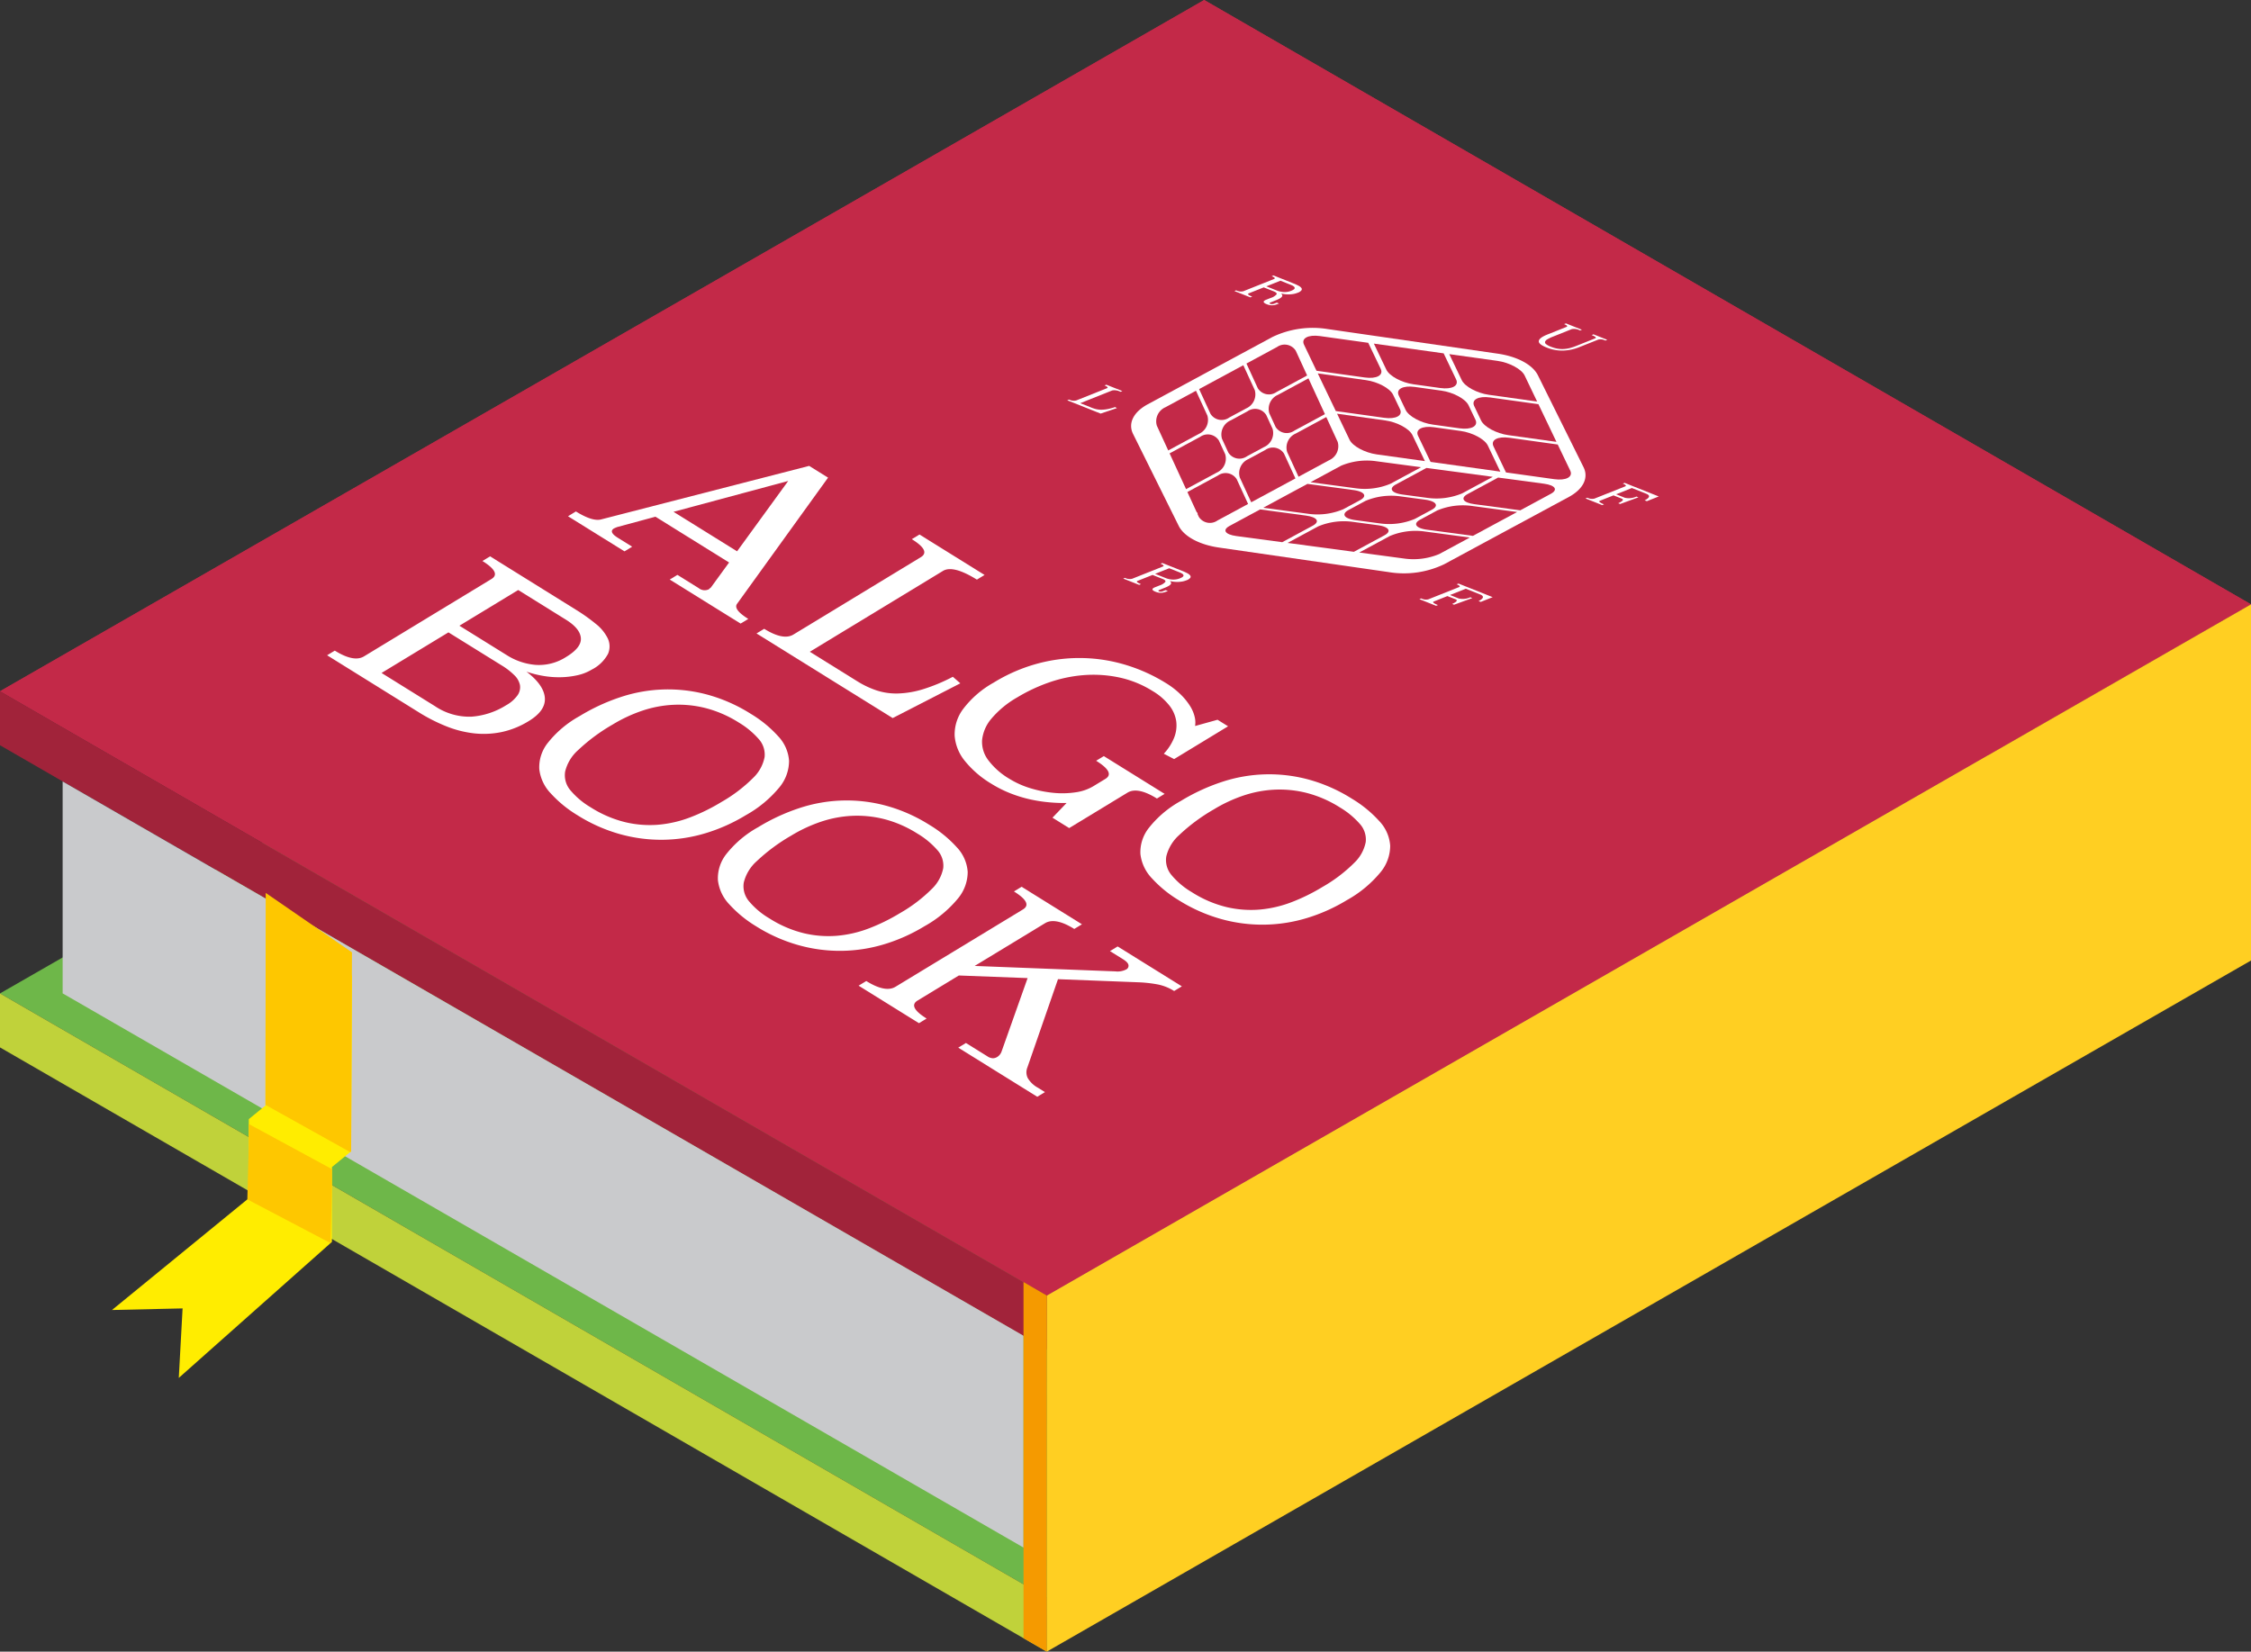 <svg xmlns="http://www.w3.org/2000/svg" width="327.132" height="240.064">
  <rect width="100%" height="100%" fill="#333333" stroke="none"/>
  <g data-name="Group 3555">
    <g data-name="Group 299">
      <g data-name="Group 298">
        <path data-name="Path 782" d="M152.138 232.236 0 144.392 175 43.92l152.132 87.847Z" fill="#6eb749"/>
        <path data-name="Path 783" d="m152.138 232.236-.013 7.827L0 152.239v-7.847Z" fill="#c0d23a"/>
        <path data-name="Path 784" d="M152.138 188.319 0 100.472 175 0l152.137 87.844Z" fill="#c32948"/>
        <path data-name="Path 785" d="M152.138 188.319 0 100.472 175 0l152.137 87.844Z" fill="#c32948"/>
        <path data-name="Path 786" d="m152.138 188.316-.013 7.827L0 108.319v-7.847Z" fill="#a1233a"/>
        <path data-name="Path 787" d="m152.137 188.315-.013 51.748 175.008-100.455V87.841Z" fill="#ffcf22"/>
        <path data-name="Path 788" d="M148.744 194.149v30.788L9.103 144.384v-30.8Z" fill="#c9cacc"/>
        <path data-name="Path 789" d="m152.137 188.316-.013 51.748-3.379-1.955v-51.768Z" fill="#f59a00"/>
      </g>
    </g>
    <path data-name="Path 790" d="M107.113 87.767q-.584.815 1.633 2.192l-1.116.677-10.3-6.4 1.116-.678 3.089 1.921a1.382 1.382 0 0 0 1.512.156l.032-.059.1-.078.128-.1 2.649-3.641-10.7-6.655-5.577 1.508-.3.125-.144.068q-.828.5.545 1.358l2.091 1.3-1.116.677-8.207-5.1 1.146-.7q2.374 1.475 3.641 1.165l30.258-7.787 2.747 1.708ZM97.881 74.39l9.236 5.742 7.433-10.226Z" fill="#fff"/>
    <path data-name="Path 791" d="M141.969 84.246q-3.466-2.153-4.931-1.264l-19.352 11.751 6.9 4.287a13.194 13.194 0 0 0 2.8 1.329 9.192 9.192 0 0 0 3.084.448 13.736 13.736 0 0 0 3.606-.6 25.621 25.621 0 0 0 4.4-1.828l1.085.95-9.833 5.052-19.785-12.3 1.116-.676q2.776 1.725 4.243.836l18.52-11.247q1.468-.891-1.31-2.617l1.116-.677 9.457 5.879Z" fill="#fff"/>
    <path data-name="Path 792" d="m170.632 110.331-1.5-.777a7.491 7.491 0 0 0 1.49-2.3 4.858 4.858 0 0 0 .324-2.365 4.777 4.777 0 0 0-.984-2.316 8.759 8.759 0 0 0-2.44-2.123 15.043 15.043 0 0 0-4.9-1.989 18.093 18.093 0 0 0-5.14-.331 20 20 0 0 0-5.039 1.065 24.571 24.571 0 0 0-4.6 2.162 13.955 13.955 0 0 0-3.784 3.122 5.7 5.7 0 0 0-1.335 3.093 4.4 4.4 0 0 0 .922 2.948 10.533 10.533 0 0 0 3.03 2.668 13.032 13.032 0 0 0 3.141 1.401 16.844 16.844 0 0 0 3.368.657 12.984 12.984 0 0 0 3.146-.088 6.845 6.845 0 0 0 2.514-.856l1.792-1.088q1.472-.893-1.336-2.639l1.116-.677 8.833 5.49-1.116.677q-2.808-1.747-4.281-.853l-8.475 5.147-2.427-1.509 2.048-2.135a24.291 24.291 0 0 1-2.521-.1 21.683 21.683 0 0 1-2.769-.427 19.429 19.429 0 0 1-2.855-.875 17.118 17.118 0 0 1-2.813-1.417 14.469 14.469 0 0 1-3.791-3.259 6.588 6.588 0 0 1-1.512-3.685 6.154 6.154 0 0 1 1.224-3.887 14.231 14.231 0 0 1 4.444-3.848 24.141 24.141 0 0 1 6.554-2.812 23.193 23.193 0 0 1 12.793.285 24.522 24.522 0 0 1 5.682 2.59 11.993 11.993 0 0 1 2.178 1.688 9.145 9.145 0 0 1 1.359 1.686 5.19 5.19 0 0 1 .651 1.561 3.364 3.364 0 0 1 .056 1.307l3.265-.908 1.529.951Z" fill="#fff"/>
    <path data-name="Path 793" d="M196.492 116.105a17.437 17.437 0 0 1 3.965 3.25 5.765 5.765 0 0 1 1.575 3.567 6.059 6.059 0 0 1-1.381 3.83 17.016 17.016 0 0 1-4.9 4.072 25.319 25.319 0 0 1-5.809 2.606 22.239 22.239 0 0 1-12.47.151 23.44 23.44 0 0 1-6.183-2.746 17.465 17.465 0 0 1-3.9-3.191 6.1 6.1 0 0 1-1.656-3.52 5.685 5.685 0 0 1 1.206-3.762 15.335 15.335 0 0 1 4.648-3.935 28.7 28.7 0 0 1 5.984-2.772 21.849 21.849 0 0 1 12.584-.355 23.358 23.358 0 0 1 6.337 2.805Zm-1.757 1.258a16.977 16.977 0 0 0-4.791-2.1 16 16 0 0 0-4.726-.486 16.687 16.687 0 0 0-4.562.872 21.547 21.547 0 0 0-4.266 2 26.581 26.581 0 0 0-5.01 3.713 6.088 6.088 0 0 0-1.888 3.123 3.372 3.372 0 0 0 .77 2.715 11.29 11.29 0 0 0 2.937 2.472 16.737 16.737 0 0 0 5.026 2.165 15.431 15.431 0 0 0 4.824.369 17.14 17.14 0 0 0 4.644-1.075 27.586 27.586 0 0 0 4.493-2.211 21.765 21.765 0 0 0 4.641-3.528 5.659 5.659 0 0 0 1.652-3.012 3.374 3.374 0 0 0-.868-2.638 11.962 11.962 0 0 0-2.876-2.379Z" fill="#fff"/>
    <path data-name="Path 794" d="M83.775 88.67a25.793 25.793 0 0 1 2.79 1.989 6.184 6.184 0 0 1 1.76 2.132 2.729 2.729 0 0 1 .04 2.238 5.476 5.476 0 0 1-2.374 2.3 6.889 6.889 0 0 1-2.11.823 12.2 12.2 0 0 1-2.445.282 13.4 13.4 0 0 1-2.53-.2 15.645 15.645 0 0 1-2.394-.608q2.525 1.924 2.669 3.8t-2.342 3.382a12.4 12.4 0 0 1-3.971 1.6 12.807 12.807 0 0 1-4 .18 15.544 15.544 0 0 1-4.008-1.023 25.023 25.023 0 0 1-3.977-2.022l-13.344-8.3 1.116-.677q2.776 1.727 4.245.836l18.523-11.245q1.466-.89-1.313-2.617l1.117-.677Zm-8.465-2.913-8.544 5.189 6.929 4.306a9.234 9.234 0 0 0 4.155 1.388 7.292 7.292 0 0 0 4.452-1.169q2.231-1.355 2.113-2.741t-2.178-2.665Zm-10.138 6.156-9.722 5.9 7.739 4.811a8.953 8.953 0 0 0 5.32 1.544 10.951 10.951 0 0 0 5.029-1.652 5.03 5.03 0 0 0 1.7-1.492 2.043 2.043 0 0 0 .324-1.463 2.784 2.784 0 0 0-.827-1.434 9.814 9.814 0 0 0-1.82-1.407Z" fill="#fff"/>
    <path data-name="Path 795" d="M109.128 103.766a17.371 17.371 0 0 1 3.965 3.249 5.768 5.768 0 0 1 1.577 3.569 6.058 6.058 0 0 1-1.381 3.828 17.021 17.021 0 0 1-4.9 4.072 25.277 25.277 0 0 1-5.807 2.606 22.254 22.254 0 0 1-12.472.153 23.467 23.467 0 0 1-6.182-2.747 17.474 17.474 0 0 1-3.9-3.191 6.092 6.092 0 0 1-1.655-3.52 5.684 5.684 0 0 1 1.2-3.762 15.363 15.363 0 0 1 4.65-3.935 28.652 28.652 0 0 1 5.984-2.772 21.846 21.846 0 0 1 12.584-.355 23.3 23.3 0 0 1 6.337 2.805Zm-1.757 1.257a16.892 16.892 0 0 0-4.791-2.094 15.949 15.949 0 0 0-4.726-.486 16.585 16.585 0 0 0-4.562.872 21.458 21.458 0 0 0-4.266 2 26.52 26.52 0 0 0-5.009 3.712 6.079 6.079 0 0 0-1.888 3.123 3.371 3.371 0 0 0 .768 2.715 11.364 11.364 0 0 0 2.937 2.473 16.768 16.768 0 0 0 5.027 2.164 15.419 15.419 0 0 0 4.823.369 17.144 17.144 0 0 0 4.644-1.079 27.577 27.577 0 0 0 4.493-2.211 21.749 21.749 0 0 0 4.643-3.528 5.663 5.663 0 0 0 1.652-3.015 3.374 3.374 0 0 0-.868-2.638 12.007 12.007 0 0 0-2.878-2.377Z" fill="#fff"/>
    <path data-name="Path 796" d="M135.092 119.907a17.469 17.469 0 0 1 3.965 3.25 5.766 5.766 0 0 1 1.575 3.569 6.058 6.058 0 0 1-1.381 3.828 17.021 17.021 0 0 1-4.9 4.072 25.271 25.271 0 0 1-5.807 2.606 22.2 22.2 0 0 1-12.47.151 23.416 23.416 0 0 1-6.185-2.746 17.482 17.482 0 0 1-3.9-3.191 6.1 6.1 0 0 1-1.656-3.52 5.683 5.683 0 0 1 1.2-3.762 15.363 15.363 0 0 1 4.65-3.935 28.654 28.654 0 0 1 5.984-2.772 21.844 21.844 0 0 1 12.584-.355 23.326 23.326 0 0 1 6.341 2.805Zm-1.758 1.26a16.906 16.906 0 0 0-4.791-2.1 16.046 16.046 0 0 0-4.725-.486 16.716 16.716 0 0 0-4.562.872 21.6 21.6 0 0 0-4.268 2 26.674 26.674 0 0 0-5.009 3.713 6.1 6.1 0 0 0-1.89 3.122 3.384 3.384 0 0 0 .77 2.717 11.324 11.324 0 0 0 2.939 2.472 16.708 16.708 0 0 0 5.026 2.165 15.371 15.371 0 0 0 4.823.369 17.128 17.128 0 0 0 4.644-1.076 27.622 27.622 0 0 0 4.493-2.209 21.79 21.79 0 0 0 4.643-3.53 5.657 5.657 0 0 0 1.65-3.014 3.369 3.369 0 0 0-.866-2.639 11.958 11.958 0 0 0-2.877-2.377Z" fill="#fff"/>
    <path data-name="Path 797" d="M170.634 144.04a7.023 7.023 0 0 0-2.476-.971 19.568 19.568 0 0 0-2.645-.293l-11.758-.454-4.449 12.827a1.9 1.9 0 0 0 .052 1.541 3.839 3.839 0 0 0 1.474 1.405l1.029.641-1.116.677-11.485-7.14 1.116-.677 3.089 1.92a1.593 1.593 0 0 0 .832.3 1.245 1.245 0 0 0 .618-.183 1.53 1.53 0 0 0 .646-.813l3.779-10.657-9.994-.378-5.992 3.639q-1.468.891 1.31 2.617l-1.116.677-8.769-5.452 1.116-.677q2.776 1.728 4.245.836l18.524-11.24q1.466-.891-1.312-2.617l1.116-.678 8.769 5.453-1.116.676q-2.776-1.726-4.243-.836l-10.232 6.214 20.427.789a2.769 2.769 0 0 0 1.583-.271.6.6 0 0 0 .342-.649q-.071-.4-.79-.843l-1.9-1.183 1.116-.677 9.333 5.8Z" fill="#fff"/>
    <g data-name="Group 305">
      <g data-name="Group 303">
        <path data-name="Path 798" d="m217.66 51.403-24.751-3.58a13.563 13.563 0 0 0-7.985 1.155l-18.121 9.782c-2.088 1.127-2.9 2.77-2.139 4.31l6.633 13.361c.764 1.539 2.992 2.743 5.845 3.155l24.752 3.58a13.55 13.55 0 0 0 7.985-1.155l18.119-9.781c2.088-1.127 2.9-2.77 2.14-4.311l-6.633-13.361c-.762-1.543-2.991-2.743-5.845-3.155Z" fill="#fff"/>
        <path data-name="Path 799" d="m182.798 56.44-1.655-3.6 4.442-2.4a1.912 1.912 0 0 1 2.724.535l1.653 3.6-4.441 2.4a1.913 1.913 0 0 1-2.723-.535Z" fill="#c32948"/>
        <path data-name="Path 800" d="m185.382 62.059-.915-1.989a2.227 2.227 0 0 1 1.245-2.678l4.442-2.4 2.394 5.2-4.442 2.4a1.914 1.914 0 0 1-2.724-.533Z" fill="#c32948"/>
        <path data-name="Path 801" d="m188.713 69.293-1.655-3.6a2.223 2.223 0 0 1 1.244-2.677l4.442-2.4 1.655 3.6a2.226 2.226 0 0 1-1.245 2.678Z" fill="#c32948"/>
        <path data-name="Path 802" d="m175.92 60.153-1.655-3.6 6.425-3.469 1.656 3.6a2.227 2.227 0 0 1-1.245 2.678l-2.457 1.326a1.912 1.912 0 0 1-2.724-.535Z" fill="#c32948"/>
        <path data-name="Path 803" d="m178.507 65.776-.915-1.989a2.227 2.227 0 0 1 1.245-2.678l2.457-1.327a1.913 1.913 0 0 1 2.724.536l.915 1.989a2.227 2.227 0 0 1-1.245 2.678l-2.457 1.327a1.913 1.913 0 0 1-2.724-.536Z" fill="#c32948"/>
        <path data-name="Path 804" d="m181.835 73.006-1.656-3.6a2.226 2.226 0 0 1 1.245-2.676l2.457-1.328a1.913 1.913 0 0 1 2.724.536l1.655 3.6Z" fill="#c32948"/>
        <path data-name="Path 805" d="m169.777 65.472-1.656-3.6a2.227 2.227 0 0 1 1.245-2.678l4.442-2.4 1.655 3.6a2.224 2.224 0 0 1-1.245 2.677Z" fill="#c32948"/>
        <path data-name="Path 806" d="m172.368 71.096-2.394-5.2 4.442-2.4a1.91 1.91 0 0 1 2.723.535l.917 1.991a2.226 2.226 0 0 1-1.245 2.676Z" fill="#c32948"/>
        <path data-name="Path 807" d="m174.217 75.113-1.656-3.6 4.442-2.4a1.913 1.913 0 0 1 2.724.536l1.655 3.6-4.442 2.4a1.91 1.91 0 0 1-2.723-.536Z" fill="#c32948"/>
        <path data-name="Path 808" d="m214.271 73.282 6.662.894 4.442-2.4c1.091-.59.644-1.251-.992-1.47l-6.662-.894-4.442 2.4c-1.091.589-.646 1.251.992 1.47Z" fill="#c32948"/>
        <path data-name="Path 809" d="m203.853 71.885 3.686.494a9.7 9.7 0 0 0 4.961-.672l4.441-2.4-9.637-1.293-4.442 2.4c-1.091.59-.647 1.252.991 1.471Z" fill="#c32948"/>
        <path data-name="Path 810" d="m190.456 70.089 6.662.894a9.672 9.672 0 0 0 4.96-.673l4.442-2.4-6.664-.892a9.691 9.691 0 0 0-4.96.672Z" fill="#c32948"/>
        <path data-name="Path 811" d="m207.391 76.994 6.663.894 6.425-3.469-6.662-.894a9.674 9.674 0 0 0-4.96.673l-2.457 1.326c-1.09.586-.645 1.251.991 1.47Z" fill="#c32948"/>
        <path data-name="Path 812" d="m196.975 75.598 3.685.495a9.688 9.688 0 0 0 4.96-.672l2.459-1.328c1.091-.589.644-1.251-.992-1.47l-3.687-.494a9.673 9.673 0 0 0-4.96.673l-2.459 1.326c-1.09.59-.643 1.255.994 1.47Z" fill="#c32948"/>
        <path data-name="Path 813" d="m183.58 73.801 6.662.894a9.674 9.674 0 0 0 4.96-.673l2.459-1.326c1.091-.589.644-1.251-.992-1.47l-6.662-.894Z" fill="#c32948"/>
        <path data-name="Path 814" d="m197.538 80.308 6.662.894a9.69 9.69 0 0 0 4.96-.672l4.442-2.4-6.662-.894a9.669 9.669 0 0 0-4.96.673Z" fill="#c32948"/>
        <path data-name="Path 815" d="m187.12 78.911 9.638 1.293 4.442-2.4c1.091-.589.644-1.251-.993-1.47l-3.686-.495a9.677 9.677 0 0 0-4.96.673Z" fill="#c32948"/>
        <path data-name="Path 816" d="m179.677 77.914 6.663.894 4.441-2.4c1.093-.589.646-1.251-.99-1.47l-6.663-.894-4.441 2.4c-1.092.589-.646 1.247.99 1.47Z" fill="#c32948"/>
        <path data-name="Path 817" d="m198.334 54.865-7.011-.979-1.813-3.785c-.445-.93.6-1.493 2.321-1.253l7.011.979 1.813 3.784c.442.93-.601 1.495-2.321 1.254Z" fill="#c32948"/>
        <path data-name="Path 818" d="m209.294 56.396-3.879-.542c-1.722-.241-3.5-1.2-3.942-2.127l-1.813-3.784 10.141 1.415 1.813 3.785c.446.93-.599 1.494-2.32 1.253Z" fill="#c32948"/>
        <path data-name="Path 819" d="m223.387 58.364-7.011-.979c-1.722-.241-3.5-1.2-3.941-2.127l-1.815-3.784 7.011.979c1.722.241 3.5 1.2 3.942 2.127Z" fill="#c32948"/>
        <path data-name="Path 820" d="m201.139 60.725-7.009-.979-2.625-5.474 7.011.979c1.722.241 3.5 1.2 3.942 2.127l1 2.094c.448.93-.597 1.494-2.319 1.253Z" fill="#c32948"/>
        <path data-name="Path 821" d="m212.101 62.255-3.879-.542c-1.722-.239-3.5-1.2-3.942-2.127l-1-2.093c-.445-.93.6-1.493 2.322-1.254l3.879.542c1.722.241 3.5 1.2 3.941 2.127l1 2.094c.447.93-.598 1.494-2.321 1.253Z" fill="#c32948"/>
        <path data-name="Path 822" d="m226.195 64.224-7.011-.979c-1.722-.241-3.5-1.2-3.941-2.128l-1-2.094c-.445-.93.6-1.493 2.321-1.254l7.011.98Z" fill="#c32948"/>
        <path data-name="Path 823" d="m207.078 67.022-7.011-.979c-1.721-.241-3.5-1.2-3.941-2.127l-1.813-3.785 7.009.979c1.722.241 3.5 1.2 3.942 2.127Z" fill="#c32948"/>
        <path data-name="Path 824" d="M218.041 68.552 207.9 67.135l-1.815-3.784c-.445-.929.6-1.493 2.322-1.252l3.879.542c1.722.239 3.5 1.2 3.941 2.127Z" fill="#c32948"/>
        <path data-name="Path 825" d="m225.872 69.646-7.011-.979-1.813-3.785c-.445-.93.6-1.493 2.322-1.252l7.009.979 1.815 3.783c.446.932-.599 1.493-2.322 1.254Z" fill="#c32948"/>
      </g>
      <g data-name="Group 304" fill="#fff">
        <path data-name="Path 826" d="M233.304 49.497a1.492 1.492 0 0 0-1.041-.134l-2.749 1.094a6.841 6.841 0 0 1-2.367.5 5.981 5.981 0 0 1-2.381-.445q-1.209-.482-1.133-.954t1.255-.941l2.749-1.094c.235-.094.125-.232-.329-.412l.268-.107 2.319.924-.267.107a1.858 1.858 0 0 0-1.2-.2l-2.753 1.1a5.359 5.359 0 0 0-.79.378.716.716 0 0 0-.342.356.34.34 0 0 0 .148.352 2.435 2.435 0 0 0 .689.372 4.877 4.877 0 0 0 .938.277 4.031 4.031 0 0 0 .889.06 4.49 4.49 0 0 0 .9-.134 7.531 7.531 0 0 0 .954-.314l2.753-1.1q.352-.141-.5-.481l.268-.107 2 .8Z"/>
        <path data-name="Path 827" d="m239.341 72.843-.329-.113q1.155-.6.222-.971l-2.076-.826-2.289.911 1.247.5a2.594 2.594 0 0 0 1.7-.171l.291.115-2.658.967-.275-.109c.675-.313.842-.538.506-.67L234.485 72l-1.975.786c-.236.094-.035.267.6.522l-.268.107-2.427-.967.268-.107a1.475 1.475 0 0 0 1.033.131l4.449-1.77c.235-.094.124-.231-.33-.412l.268-.107 4.962 1.976Z"/>
        <path data-name="Path 828" d="m215.203 87.484-.329-.113q1.155-.6.222-.973l-2.076-.826-2.289.911 1.247.5a2.59 2.59 0 0 0 1.7-.17l.291.115-2.656.966-.277-.11c.675-.313.842-.536.506-.67l-1.195-.475-1.975.787q-.355.139.6.52l-.268.107-2.427-.966.268-.107a1.482 1.482 0 0 0 1.033.131l4.449-1.772c.235-.094.124-.231-.33-.411l.268-.107 4.963 1.975Z"/>
        <path data-name="Path 829" d="M169.419 86.019a2.087 2.087 0 0 1-.686.146 1.993 1.993 0 0 1-.807-.16 1.326 1.326 0 0 1-.342-.182.218.218 0 0 1-.1-.167.216.216 0 0 1 .1-.154 1.058 1.058 0 0 1 .259-.141l.659-.261a1.886 1.886 0 0 0 .842-.509q.147-.233-.4-.451l-1.447-.576-2.175.865q-.352.14.5.478l-.267.107-2.321-.922.259-.1a1.486 1.486 0 0 0 1.035.131l4.455-1.774q.352-.141-.329-.412l.268-.105 2.917 1.16a6.915 6.915 0 0 1 .685.313 1.24 1.24 0 0 1 .437.336.288.288 0 0 1 .016.35 1.223 1.223 0 0 1-.571.361 3.026 3.026 0 0 1-.617.173 4.277 4.277 0 0 1-1.228.026 4.382 4.382 0 0 1-.543-.1.666.666 0 0 1 .16.216.243.243 0 0 1-.027.228.9.9 0 0 1-.274.246 3.344 3.344 0 0 1-.561.271l-.791.316c-.112.045-.173.087-.18.127s.023.074.1.1a.664.664 0 0 0 .265.04.932.932 0 0 0 .317-.071l.368-.147.33.131Zm.5-3.426-2.051.817 1.538.613a3.1 3.1 0 0 0 1.012.216 2.506 2.506 0 0 0 1.071-.186c.357-.141.526-.285.506-.43s-.2-.282-.536-.417Z"/>
        <path data-name="Path 830" d="M171.323 74.876c.265.028.481.045.65.047a3.555 3.555 0 0 0 .414-.009 1.352 1.352 0 0 0 .254-.043l.153-.052.007-.088c-.327-.13-.357-.248-.092-.353a1.341 1.341 0 0 1 1.026.006q.666.266-.068.558a2.975 2.975 0 0 1-1.042.186 9.185 9.185 0 0 1-1.394-.094Z"/>
        <path data-name="Path 831" d="M162.838 56.95a1.85 1.85 0 0 0-1.2-.2l-4.647 1.851 1.692.673a4.321 4.321 0 0 0 .685.209 3.531 3.531 0 0 0 .751.071 5.176 5.176 0 0 0 .872-.1 8.224 8.224 0 0 0 1.061-.288l.268.15-2.367.8-4.854-1.933.268-.107a1.487 1.487 0 0 0 1.035.131l4.448-1.771q.352-.141-.329-.411l.267-.107 2.321.922Z"/>
        <path data-name="Path 832" d="M185.579 44.228a2.121 2.121 0 0 1-.685.145 1.988 1.988 0 0 1-.809-.16 1.293 1.293 0 0 1-.34-.182.218.218 0 0 1-.1-.169.211.211 0 0 1 .1-.153 1.024 1.024 0 0 1 .261-.141l.659-.262a1.861 1.861 0 0 0 .842-.509q.145-.231-.406-.451l-1.447-.575-2.174.865q-.352.141.5.479l-.268.107-2.321-.922.261-.1a1.485 1.485 0 0 0 1.035.131l4.455-1.774q.352-.141-.329-.412l.267-.107 2.917 1.162a6.856 6.856 0 0 1 .686.313 1.285 1.285 0 0 1 .437.334.292.292 0 0 1 .014.352 1.211 1.211 0 0 1-.569.36 3.046 3.046 0 0 1-.617.173 4.273 4.273 0 0 1-1.229.026 4.734 4.734 0 0 1-.543-.1.625.625 0 0 1 .16.216.238.238 0 0 1-.027.228.9.9 0 0 1-.272.247 3.5 3.5 0 0 1-.561.271l-.791.316c-.112.045-.173.087-.18.127s.023.073.1.1a.662.662 0 0 0 .264.04.925.925 0 0 0 .317-.072l.369-.146.329.131Zm.506-3.426-2.052.817 1.539.613a3.171 3.171 0 0 0 1.01.216 2.515 2.515 0 0 0 1.072-.186c.356-.141.526-.285.5-.43s-.2-.284-.536-.418Z"/>
      </g>
    </g>
    <path data-name="Path 833" d="m38.616 134.871-.035 25.811-2.422 1.98-.015 11.5-19.871 16.244 10.261-.232-.551 10.1 22.25-19.767.015-10.886 2.781-2.273.124-25.533Z" fill="#ffed00"/>
    <path data-name="Path 834" d="m50.894 167.458-12.314-6.869.035-30.806 12.536 8.635-.124 28.928Z" fill="#fec700"/>
    <path data-name="Path 835" d="M36.154 166.263v-2.892l12.09 6.56v2.673l-.209 8.078-12.091-6.354Z" fill="#fec700"/>
  </g>
</svg>

